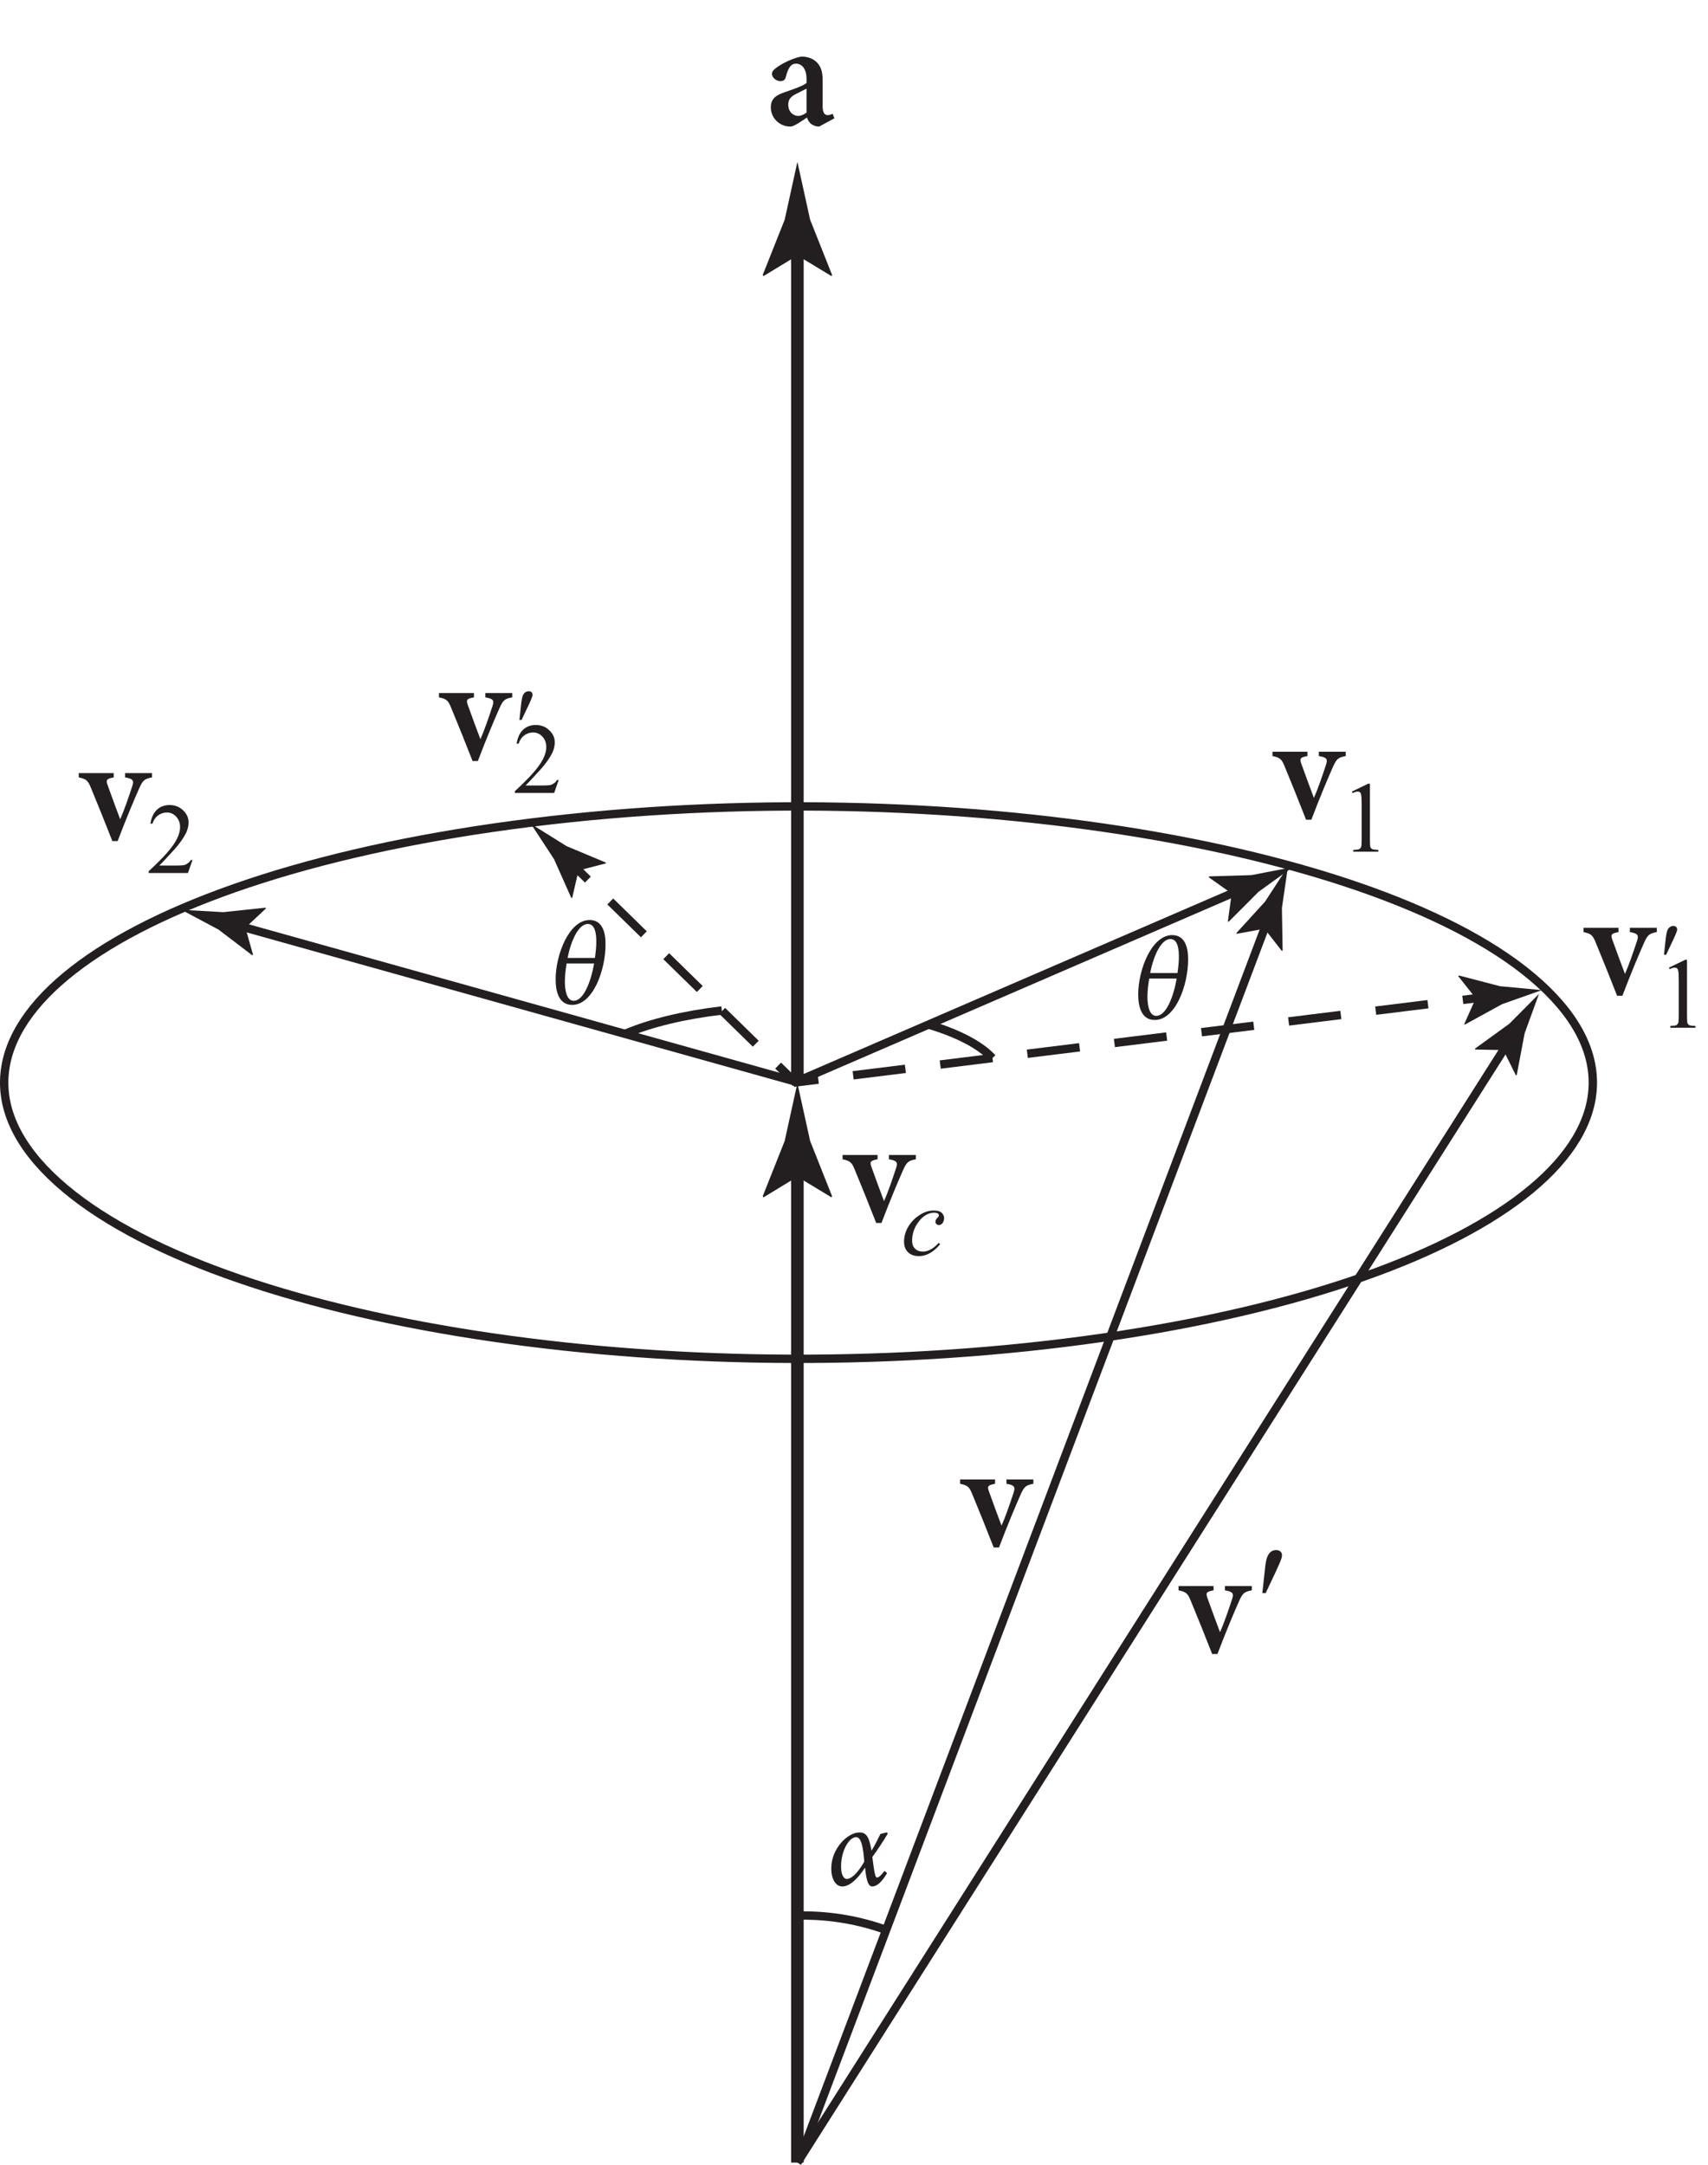 <?xml version="1.0" encoding="UTF-8" standalone="no"?>
<!-- Created with Inkscape (http://www.inkscape.org/) -->

<svg
   version="1.1"
   id="svg1"
   width="135.827"
   height="172.107"
   viewBox="0 0 135.827 172.107"
   sodipodi:docname="pha03f27.eps"
   xmlns:inkscape="http://www.inkscape.org/namespaces/inkscape"
   xmlns:sodipodi="http://sodipodi.sourceforge.net/DTD/sodipodi-0.dtd"
   xmlns="http://www.w3.org/2000/svg"
   xmlns:svg="http://www.w3.org/2000/svg">
  <defs
     id="defs1" />
  <sodipodi:namedview
     id="namedview1"
     pagecolor="#ffffff"
     bordercolor="#000000"
     borderopacity="0.25"
     inkscape:showpageshadow="2"
     inkscape:pageopacity="0.0"
     inkscape:pagecheckerboard="0"
     inkscape:deskcolor="#d1d1d1">
    <inkscape:page
       x="0"
       y="0"
       inkscape:label="1"
       id="page1"
       width="135.827"
       height="172.107"
       margin="0"
       bleed="0" />
  </sodipodi:namedview>
  <g
     id="g1"
     inkscape:groupmode="layer"
     inkscape:label="1">
    <g
       id="group-R5">
      <g
         id="g2"
         aria-label="v&#10;2&#10;v&#10;1&#10;v&#10;c&#10;a&#10;θ&#10;θ&#10;α&#10;v′&#10;2&#10;v′&#10;1&#10;v′&#10;v"
         transform="matrix(1.333,0,0,1.333,6.325,66.741)">
        <path
           id="path2"
           d="M 4.324,-3.96 H 2.718 v 0.258 c 0.492,0.082 0.539,0.188 0.422,0.539 -0.199,0.609 -0.48,1.43 -0.715,1.957 -0.176,-0.469 -0.516,-1.371 -0.738,-2.004 -0.129,-0.34 -0.094,-0.41 0.352,-0.492 v -0.258 h -2.086 v 0.258 c 0.457,0.094 0.551,0.188 0.727,0.621 0.434,1.043 0.844,2.074 1.277,3.176 h 0.316 c 0.516,-1.359 0.973,-2.438 1.289,-3.152 0.211,-0.469 0.305,-0.562 0.762,-0.645 z m 0,0"
           style="fill:#231f20;fill-opacity:1;fill-rule:nonzero;stroke:none" />
        <path
           id="path3"
           d="M 6.632,1.225 C 6.585,1.319 6.527,1.378 6.445,1.425 6.386,1.472 6.316,1.507 6.222,1.53 6.14,1.542 5.988,1.554 5.788,1.554 h -1.031 C 4.874,1.448 5.167,1.132 5.66,0.593 5.976,0.241 6.21,-0.099 6.363,-0.403 c 0.094,-0.211 0.141,-0.41 0.141,-0.609 0,-0.281 -0.105,-0.527 -0.328,-0.727 C 5.964,-1.95 5.695,-2.056 5.367,-2.056 c -0.293,0 -0.551,0.094 -0.75,0.281 -0.211,0.199 -0.328,0.469 -0.387,0.832 h 0.117 c 0.07,-0.211 0.188,-0.387 0.34,-0.492 0.152,-0.117 0.34,-0.176 0.527,-0.176 0.211,0 0.398,0.082 0.551,0.246 0.152,0.164 0.234,0.375 0.234,0.621 0,0.328 -0.141,0.691 -0.422,1.09 -0.281,0.398 -0.762,0.914 -1.453,1.547 v 0.105 h 2.344 L 6.738,1.225 Z m 0,0"
           style="fill:#231f20;fill-opacity:1;fill-rule:nonzero;stroke:none" />
        <path
           id="path4"
           d="m 75.538,-5.235 h -1.605 v 0.258 c 0.492,0.082 0.539,0.188 0.422,0.539 -0.199,0.609 -0.48,1.43 -0.715,1.957 -0.176,-0.469 -0.516,-1.371 -0.738,-2.004 -0.129,-0.34 -0.094,-0.41 0.352,-0.492 v -0.258 h -2.086 v 0.258 c 0.457,0.094 0.551,0.188 0.727,0.621 0.434,1.043 0.844,2.074 1.277,3.176 h 0.316 c 0.516,-1.359 0.973,-2.438 1.289,-3.152 0.211,-0.469 0.305,-0.562 0.762,-0.645 z m 0,0"
           style="fill:#231f20;fill-opacity:1;fill-rule:nonzero;stroke:none" />
        <path
           id="path5"
           d="m 75.949,-2.765 c 0.129,-0.07 0.234,-0.094 0.305,-0.094 0.047,0 0.094,0.012 0.129,0.035 0.035,0.035 0.059,0.082 0.07,0.141 0.023,0.082 0.035,0.27 0.035,0.562 v 2.145 c 0,0.246 -0.012,0.387 -0.035,0.434 -0.023,0.047 -0.059,0.082 -0.105,0.117 -0.059,0.023 -0.188,0.035 -0.363,0.047 v 0.105 h 1.5 V 0.622 c -0.188,-0.012 -0.305,-0.023 -0.363,-0.047 -0.059,-0.035 -0.094,-0.07 -0.117,-0.129 -0.012,-0.059 -0.023,-0.199 -0.023,-0.422 V -3.327 h -0.105 l -0.973,0.469 z m 0,0"
           style="fill:#231f20;fill-opacity:1;fill-rule:nonzero;stroke:none" />
        <path
           id="path6"
           d="m 49.892,18.815 h -1.605 v 0.258 c 0.492,0.082 0.539,0.188 0.422,0.539 -0.199,0.609 -0.48,1.43 -0.715,1.957 -0.176,-0.469 -0.516,-1.371 -0.738,-2.004 -0.129,-0.34 -0.094,-0.41 0.352,-0.492 v -0.258 h -2.086 v 0.258 c 0.457,0.094 0.551,0.188 0.727,0.621 0.434,1.043 0.844,2.074 1.277,3.176 h 0.316 c 0.516,-1.359 0.973,-2.438 1.289,-3.152 0.211,-0.469 0.305,-0.562 0.762,-0.645 z m 0,0"
           style="fill:#231f20;fill-opacity:1;fill-rule:nonzero;stroke:none" />
        <path
           id="path7"
           d="m 51.251,24.062 c -0.176,0.188 -0.34,0.328 -0.492,0.398 -0.152,0.082 -0.305,0.117 -0.445,0.117 -0.199,0 -0.363,-0.059 -0.469,-0.176 -0.117,-0.105 -0.176,-0.27 -0.176,-0.469 0,-0.305 0.07,-0.598 0.234,-0.902 0.141,-0.246 0.305,-0.434 0.492,-0.574 0.188,-0.129 0.387,-0.199 0.574,-0.199 0.105,0 0.188,0.012 0.246,0.059 0.035,0.023 0.047,0.059 0.047,0.105 0,0.012 0,0.035 -0.012,0.059 -0.012,0.012 -0.035,0.059 -0.082,0.094 -0.047,0.047 -0.07,0.082 -0.082,0.117 -0.023,0.023 -0.023,0.059 -0.023,0.105 0,0.059 0.012,0.105 0.059,0.141 0.035,0.035 0.082,0.059 0.141,0.059 0.082,0 0.152,-0.035 0.211,-0.105 0.07,-0.082 0.105,-0.188 0.105,-0.305 0,-0.129 -0.047,-0.234 -0.152,-0.328 -0.105,-0.094 -0.27,-0.129 -0.48,-0.129 -0.27,0 -0.551,0.082 -0.832,0.27 -0.281,0.176 -0.504,0.41 -0.68,0.703 -0.164,0.281 -0.246,0.574 -0.246,0.879 0,0.258 0.07,0.469 0.234,0.633 0.152,0.152 0.375,0.234 0.645,0.234 0.234,0 0.445,-0.059 0.656,-0.176 0.211,-0.117 0.422,-0.293 0.621,-0.539 z m 0,0"
           style="fill:#231f20;fill-opacity:1;fill-rule:nonzero;stroke:none" />
        <path
           id="path8"
           d="m 45.035,-43.013 -0.105,-0.27 c -0.082,0.047 -0.199,0.082 -0.305,0.082 -0.152,0 -0.293,-0.117 -0.293,-0.527 v -1.559 c 0,-0.492 -0.094,-0.879 -0.457,-1.16 -0.223,-0.164 -0.492,-0.246 -0.82,-0.246 -0.516,0.094 -1.137,0.41 -1.441,0.633 -0.199,0.141 -0.305,0.258 -0.305,0.398 0,0.234 0.281,0.434 0.492,0.434 0.176,0 0.293,-0.059 0.34,-0.27 0.07,-0.281 0.152,-0.48 0.258,-0.609 0.082,-0.105 0.199,-0.164 0.34,-0.164 0.375,0 0.633,0.328 0.633,0.926 v 0.223 c -0.211,0.188 -0.891,0.41 -1.43,0.598 -0.469,0.176 -0.703,0.41 -0.703,0.867 0,0.562 0.457,1.137 1.172,1.137 0.211,0 0.633,-0.305 0.984,-0.539 0.047,0.129 0.105,0.246 0.223,0.363 0.117,0.094 0.293,0.176 0.504,0.176 z m -1.664,-0.34 c -0.164,0.129 -0.352,0.199 -0.504,0.199 -0.234,0 -0.586,-0.188 -0.586,-0.68 0,-0.316 0.164,-0.48 0.469,-0.633 0.188,-0.094 0.434,-0.223 0.621,-0.316 z m 0,0"
           style="fill:#231f20;fill-opacity:1;fill-rule:nonzero;stroke:none" />
        <path
           id="path9"
           d="m 30.43,4.803 c -1.23,0 -2.027,2.074 -2.027,3.539 0,0.738 0.199,1.523 0.984,1.523 1.254,0 1.992,-2.098 1.992,-3.586 0.012,-0.762 -0.199,-1.477 -0.949,-1.477 z m -1.312,2.262 c 0.199,-1.043 0.656,-2.027 1.207,-2.027 0.469,0 0.504,0.691 0.504,1.066 0,0.316 -0.035,0.621 -0.082,0.961 z m 1.582,0.328 c -0.199,1.113 -0.633,2.227 -1.219,2.227 -0.41,0 -0.527,-0.598 -0.527,-1.148 0,-0.363 0.047,-0.715 0.105,-1.078 z M 65.185,5.702 c -1.23,0 -2.027,2.074 -2.027,3.539 0,0.738 0.199,1.523 0.984,1.523 1.254,0 1.992,-2.098 1.992,-3.586 C 66.146,6.417 65.935,5.702 65.185,5.702 Z m -1.312,2.262 c 0.199,-1.043 0.656,-2.027 1.207,-2.027 0.469,0 0.504,0.691 0.504,1.066 0,0.316 -0.035,0.621 -0.082,0.961 z m 1.582,0.328 c -0.199,1.113 -0.633,2.227 -1.219,2.227 -0.41,0 -0.527,-0.598 -0.527,-1.148 0,-0.363 0.047,-0.715 0.105,-1.078 z M 48.023,61.515 c -0.199,0.27 -0.363,0.398 -0.445,0.398 -0.117,0 -0.164,-0.316 -0.281,-1.23 0.281,-0.387 0.645,-0.914 0.926,-1.406 l -0.07,-0.059 -0.375,0.094 c -0.141,0.281 -0.316,0.656 -0.516,0.973 h -0.023 c -0.117,-0.727 -0.27,-1.066 -0.703,-1.066 -0.738,0 -1.688,0.996 -1.688,2.121 -0.012,0.645 0.258,1.102 0.656,1.102 0.422,0 0.902,-0.422 1.348,-1.113 h 0.012 c 0.082,0.844 0.211,1.113 0.434,1.113 0.246,0 0.551,-0.234 0.879,-0.797 z m -1.688,-2.016 c 0.316,0 0.422,0.68 0.48,1.465 -0.422,0.738 -0.797,1.031 -1.043,1.031 -0.188,0 -0.352,-0.27 -0.34,-0.773 0,-0.891 0.469,-1.723 0.902,-1.723 z m 0,0"
           style="fill:#231f20;fill-opacity:1;fill-rule:nonzero;stroke:none" />
        <path
           id="path10"
           d="m 25.813,-8.735 h -1.605 v 0.258 c 0.492,0.082 0.539,0.188 0.422,0.539 -0.199,0.609 -0.48,1.43 -0.715,1.957 -0.176,-0.469 -0.516,-1.371 -0.738,-2.004 -0.129,-0.34 -0.094,-0.41 0.352,-0.492 v -0.258 h -2.086 v 0.258 c 0.457,0.094 0.551,0.188 0.727,0.621 0.434,1.043 0.844,2.074 1.277,3.176 h 0.316 c 0.516,-1.359 0.973,-2.438 1.289,-3.152 0.211,-0.469 0.305,-0.562 0.762,-0.645 z m 0,0"
           style="fill:#231f20;fill-opacity:1;fill-rule:nonzero;stroke:none" />
        <path
           id="path11"
           d="m 26.372,-7.13 0.41,-0.867 c 0.117,-0.246 0.188,-0.41 0.211,-0.492 0.023,-0.059 0.035,-0.105 0.035,-0.141 0,-0.059 -0.023,-0.117 -0.059,-0.152 -0.047,-0.047 -0.094,-0.059 -0.176,-0.059 -0.082,0 -0.152,0.023 -0.223,0.082 -0.07,0.047 -0.117,0.141 -0.152,0.258 -0.023,0.082 -0.059,0.258 -0.082,0.504 l -0.094,0.867 z m 2.109,3.583 c -0.047,0.094 -0.105,0.152 -0.188,0.199 -0.059,0.047 -0.129,0.082 -0.223,0.105 -0.082,0.012 -0.234,0.023 -0.434,0.023 h -1.031 c 0.117,-0.105 0.41,-0.422 0.902,-0.961 0.316,-0.352 0.551,-0.691 0.703,-0.996 0.094,-0.211 0.141,-0.41 0.141,-0.609 0,-0.281 -0.105,-0.527 -0.328,-0.727 -0.211,-0.211 -0.48,-0.316 -0.809,-0.316 -0.293,0 -0.551,0.094 -0.75,0.281 -0.211,0.199 -0.328,0.469 -0.387,0.832 h 0.117 c 0.07,-0.211 0.188,-0.387 0.34,-0.492 0.152,-0.117 0.34,-0.176 0.527,-0.176 0.211,0 0.398,0.082 0.551,0.246 0.152,0.164 0.234,0.375 0.234,0.621 0,0.328 -0.141,0.691 -0.422,1.09 -0.281,0.398 -0.762,0.914 -1.453,1.547 v 0.105 h 2.344 l 0.27,-0.773 z m 0,0"
           style="fill:#231f20;fill-opacity:1;fill-rule:nonzero;stroke:none" />
        <path
           id="path12"
           d="m 94.095,5.265 h -1.605 v 0.258 c 0.492,0.082 0.539,0.188 0.422,0.539 C 92.712,6.672 92.431,7.492 92.197,8.019 92.021,7.551 91.681,6.648 91.458,6.015 91.329,5.676 91.365,5.605 91.81,5.523 V 5.265 h -2.086 v 0.258 c 0.457,0.094 0.551,0.188 0.727,0.621 0.434,1.043 0.844,2.074 1.277,3.176 h 0.316 c 0.516,-1.359 0.973,-2.438 1.289,-3.152 0.211,-0.469 0.305,-0.562 0.762,-0.645 z m 0,0"
           style="fill:#231f20;fill-opacity:1;fill-rule:nonzero;stroke:none" />
        <path
           id="path13"
           d="m 94.655,6.871 0.41,-0.867 c 0.117,-0.246 0.188,-0.41 0.211,-0.492 0.023,-0.059 0.035,-0.105 0.035,-0.141 0,-0.059 -0.023,-0.117 -0.059,-0.152 -0.047,-0.047 -0.094,-0.059 -0.176,-0.059 -0.082,0 -0.152,0.023 -0.223,0.082 -0.07,0.047 -0.117,0.141 -0.152,0.258 -0.023,0.082 -0.059,0.258 -0.082,0.504 l -0.094,0.867 z m 0.211,0.864 c 0.129,-0.07 0.234,-0.094 0.305,-0.094 0.047,0 0.094,0.012 0.129,0.035 0.035,0.035 0.059,0.082 0.07,0.141 0.023,0.082 0.035,0.27 0.035,0.562 v 2.145 c 0,0.246 -0.012,0.387 -0.035,0.434 -0.023,0.047 -0.059,0.082 -0.105,0.117 -0.059,0.023 -0.188,0.035 -0.363,0.047 v 0.105 h 1.5 v -0.105 c -0.188,-0.012 -0.305,-0.023 -0.363,-0.047 -0.059,-0.035 -0.094,-0.07 -0.117,-0.129 -0.012,-0.059 -0.023,-0.199 -0.023,-0.422 V 7.173 h -0.105 l -0.973,0.469 z m 0,0"
           style="fill:#231f20;fill-opacity:1;fill-rule:nonzero;stroke:none" />
        <path
           id="path14"
           d="m 69.937,44.523 h -1.605 v 0.258 c 0.492,0.082 0.539,0.188 0.422,0.539 -0.199,0.609 -0.48,1.43 -0.715,1.957 -0.176,-0.469 -0.516,-1.371 -0.738,-2.004 -0.129,-0.34 -0.094,-0.41 0.352,-0.492 V 44.523 H 65.566 v 0.258 c 0.457,0.094 0.551,0.188 0.727,0.621 0.434,1.043 0.844,2.074 1.277,3.176 h 0.316 c 0.516,-1.359 0.973,-2.438 1.289,-3.152 0.211,-0.469 0.305,-0.562 0.762,-0.645 z m 0,0"
           style="fill:#231f20;fill-opacity:1;fill-rule:nonzero;stroke:none" />
        <path
           id="path15"
           d="m 70.763,44.945 0.609,-1.289 c 0.176,-0.387 0.281,-0.621 0.316,-0.738 0.035,-0.082 0.047,-0.152 0.047,-0.223 0,-0.094 -0.023,-0.164 -0.082,-0.223 -0.07,-0.059 -0.152,-0.094 -0.258,-0.094 -0.129,0 -0.246,0.035 -0.34,0.117 -0.105,0.082 -0.176,0.223 -0.234,0.398 -0.035,0.129 -0.082,0.375 -0.117,0.762 l -0.141,1.289 z m 0,0"
           style="fill:#231f20;fill-opacity:1;fill-rule:nonzero;stroke:none" />
        <path
           id="path16"
           d="m 56.903,38.169 h -1.605 v 0.258 c 0.492,0.082 0.539,0.188 0.422,0.539 -0.199,0.609 -0.48,1.43 -0.715,1.957 -0.176,-0.469 -0.516,-1.371 -0.738,-2.004 -0.129,-0.34 -0.094,-0.41 0.352,-0.492 v -0.258 h -2.086 v 0.258 c 0.457,0.094 0.551,0.188 0.727,0.621 0.434,1.043 0.844,2.074 1.277,3.176 h 0.316 c 0.516,-1.359 0.973,-2.438 1.289,-3.152 0.211,-0.469 0.305,-0.562 0.762,-0.645 z m 0,0"
           style="fill:#231f20;fill-opacity:1;fill-rule:nonzero;stroke:none" />
      </g>
      <path
         id="path17"
         d="M 30.078,591.586 C -57.789,677.48 71.281,771.863 318.352,802.414 565.422,832.957 836.941,788.09 924.824,702.199 1012.69,616.316 883.621,521.922 636.555,491.379 389.48,460.828 117.949,505.695 30.078,591.586 Z"
         style="fill:none;stroke:#231f20;stroke-width:5;stroke-linecap:butt;stroke-linejoin:miter;stroke-miterlimit:10;stroke-dasharray:none;stroke-opacity:1"
         transform="matrix(0.133,0,0,-0.133,0,172.107)" />
      <path
         id="path18"
         d="m 475.984,646.594 -10.718,10.484"
         style="fill:none;stroke:#231f20;stroke-width:5;stroke-linecap:butt;stroke-linejoin:miter;stroke-miterlimit:10;stroke-dasharray:none;stroke-opacity:1"
         transform="matrix(0.133,0,0,-0.133,0,172.107)" />
      <path
         id="path19"
         d="m 451.875,670.16 -93.66,91.559"
         style="fill:none;stroke:#231f20;stroke-width:5;stroke-linecap:butt;stroke-linejoin:miter;stroke-miterlimit:10;stroke-dasharray:28.068, 18.712;stroke-dashoffset:0;stroke-opacity:1"
         transform="matrix(0.133,0,0,-0.133,0,172.107)" />
      <path
         id="path20"
         d="m 351.516,768.254 -10.723,10.488"
         style="fill:none;stroke:#231f20;stroke-width:5;stroke-linecap:butt;stroke-linejoin:miter;stroke-miterlimit:10;stroke-dasharray:none;stroke-opacity:1"
         transform="matrix(0.133,0,0,-0.133,0,172.107)" />
      <path
         id="path21"
         d="m 345.93,773.723 -3.813,-16.434 -0.574,0.113 -10.281,23.098 c -4.602,7.012 -9.192,14.023 -13.789,21.035 7.105,-4.433 14.226,-8.871 21.343,-13.305 l 23.325,-9.75 0.183,-0.519 -16.394,-4.238"
         style="fill:#231f20;fill-opacity:1;fill-rule:nonzero;stroke:none"
         transform="matrix(0.133,0,0,-0.133,0,172.107)" />
      <path
         id="path22"
         d="m 474.402,646.859 14.883,1.84"
         style="fill:none;stroke:#231f20;stroke-width:5;stroke-linecap:butt;stroke-linejoin:miter;stroke-miterlimit:10;stroke-dasharray:none;stroke-opacity:1"
         transform="matrix(0.133,0,0,-0.133,0,172.107)" />
      <path
         id="path23"
         d="m 510.117,651.273 354.102,43.786"
         style="fill:none;stroke:#231f20;stroke-width:5;stroke-linecap:butt;stroke-linejoin:miter;stroke-miterlimit:10;stroke-dasharray:31.482, 20.988;stroke-dashoffset:0;stroke-opacity:1"
         transform="matrix(0.133,0,0,-0.133,0,172.107)" />
      <path
         id="path24"
         d="m 874.641,696.348 14.879,1.84"
         style="fill:none;stroke:#231f20;stroke-width:5;stroke-linecap:butt;stroke-linejoin:miter;stroke-miterlimit:10;stroke-dasharray:none;stroke-opacity:1"
         transform="matrix(0.133,0,0,-0.133,0,172.107)" />
      <path
         id="path25"
         d="m 882.395,697.305 -10.469,13.226 0.445,0.387 24.477,-6.383 c 8.347,-0.781 16.687,-1.562 25.039,-2.347 -7.903,-2.793 -15.813,-5.586 -23.711,-8.379 l -22.18,-12.145 -0.516,0.18 6.915,15.461"
         style="fill:#231f20;fill-opacity:1;fill-rule:nonzero;stroke:none"
         transform="matrix(0.133,0,0,-0.133,0,172.107)" />
      <path
         id="path26"
         d="M 477.063,647.133 139.836,741.43"
         style="fill:none;stroke:#231f20;stroke-width:5;stroke-linecap:butt;stroke-linejoin:miter;stroke-miterlimit:10;stroke-dasharray:none;stroke-opacity:1"
         transform="matrix(0.133,0,0,-0.133,0,172.107)" />
      <path
         id="path27"
         d="m 146.746,739.496 4.563,-16.242 -0.567,-0.184 -20.117,15.317 c -7.395,3.941 -14.797,7.883 -22.195,11.82 8.367,-0.469 16.734,-0.941 25.105,-1.41 l 25.149,2.66 0.41,-0.363 -12.348,-11.598"
         style="fill:#231f20;fill-opacity:1;fill-rule:nonzero;stroke:none"
         transform="matrix(0.133,0,0,-0.133,0,172.107)" />
      <path
         id="path28"
         d="M 475.305,647.07 743.047,762.781"
         style="fill:none;stroke:#231f20;stroke-width:5;stroke-linecap:butt;stroke-linejoin:miter;stroke-miterlimit:10;stroke-dasharray:none;stroke-opacity:1"
         transform="matrix(0.133,0,0,-0.133,0,172.107)" />
      <path
         id="path29"
         d="m 736.453,759.93 -13.758,9.75 0.325,0.5 25.273,0.75 c 8.223,1.597 16.453,3.195 24.687,4.785 -6.796,-4.902 -13.605,-9.805 -20.402,-14.707 l -17.871,-17.891 -0.547,0.035 2.293,16.778"
         style="fill:#231f20;fill-opacity:1;fill-rule:nonzero;stroke:none"
         transform="matrix(0.133,0,0,-0.133,0,172.107)" />
      <path
         id="path30"
         d="M 476.785,646.594 V 1151.43"
         style="fill:none;stroke:#231f20;stroke-width:7.5;stroke-linecap:butt;stroke-linejoin:miter;stroke-miterlimit:10;stroke-dasharray:none;stroke-opacity:1"
         transform="matrix(0.133,0,0,-0.133,0,172.107)" />
      <path
         id="path31"
         d="m 476.785,1141.33 -20.262,-12.33 -0.46,0.7 13.125,33.04 c 2.531,11.52 5.058,23.03 7.597,34.55 2.531,-11.52 5.07,-23.03 7.602,-34.55 l 13.125,-33.04 -0.344,-0.7 -20.383,12.33"
         style="fill:#231f20;fill-opacity:1;fill-rule:nonzero;stroke:none"
         transform="matrix(0.133,0,0,-0.133,0,172.107)" />
      <path
         id="path32"
         d="M 476.785,1.34 V 600.734"
         style="fill:none;stroke:#231f20;stroke-width:7.5;stroke-linecap:butt;stroke-linejoin:miter;stroke-miterlimit:10;stroke-dasharray:none;stroke-opacity:1"
         transform="matrix(0.133,0,0,-0.133,0,172.107)" />
      <path
         id="path33"
         d="m 476.785,590.645 -20.262,-12.332 -0.46,0.695 13.125,33.047 c 2.531,11.511 5.058,23.027 7.597,34.539 2.531,-11.512 5.07,-23.028 7.602,-34.539 l 13.125,-33.047 -0.344,-0.695 -20.383,12.332"
         style="fill:#231f20;fill-opacity:1;fill-rule:nonzero;stroke:none"
         transform="matrix(0.133,0,0,-0.133,0,172.107)" />
      <path
         id="path34"
         d="M 476.785,1.34 902.734,672.414"
         style="fill:none;stroke:#231f20;stroke-width:5;stroke-linecap:butt;stroke-linejoin:miter;stroke-miterlimit:10;stroke-dasharray:none;stroke-opacity:1"
         transform="matrix(0.133,0,0,-0.133,0,172.107)" />
      <path
         id="path35"
         d="m 898.887,666.352 -16.867,0.32 -0.016,0.594 20.476,14.836 c 5.911,5.949 11.817,11.894 17.723,17.843 -2.867,-7.875 -5.73,-15.757 -8.601,-23.632 l -4.707,-24.844 -0.477,-0.285 -7.531,15.168"
         style="fill:#231f20;fill-opacity:1;fill-rule:nonzero;stroke:none"
         transform="matrix(0.133,0,0,-0.133,0,172.107)" />
      <path
         id="path36"
         d="M 758.586,745.625 479.07,6.02"
         style="fill:none;stroke:#231f20;stroke-width:5;stroke-linecap:butt;stroke-linejoin:miter;stroke-miterlimit:10;stroke-dasharray:none;stroke-opacity:1"
         transform="matrix(0.133,0,0,-0.133,0,172.107)" />
      <path
         id="path37"
         d="m 756.055,738.906 10.383,-13.293 0.476,0.34 -0.43,25.285 c 1.211,8.297 2.422,16.59 3.633,24.887 -4.582,-7.02 -9.16,-14.043 -13.738,-21.062 l -17.043,-18.684 0.059,-0.551 16.66,3.078"
         style="fill:#231f20;fill-opacity:1;fill-rule:nonzero;stroke:none"
         transform="matrix(0.133,0,0,-0.133,0,172.107)" />
      <path
         id="path38"
         d="m 477.449,149.02 c 0.903,0.011 1.781,0.019 2.68,0.019 17.461,0 34.195,-3.051 49.726,-8.641"
         style="fill:none;stroke:#231f20;stroke-width:5;stroke-linecap:butt;stroke-linejoin:miter;stroke-miterlimit:10;stroke-dasharray:none;stroke-opacity:1"
         transform="matrix(0.133,0,0,-0.133,0,172.107)" />
      <path
         id="path39"
         d="m 431.594,690.004 c -22.676,-2.66 -42.473,-7.481 -57.383,-13.766"
         style="fill:none;stroke:#231f20;stroke-width:5;stroke-linecap:butt;stroke-linejoin:miter;stroke-miterlimit:10;stroke-dasharray:none;stroke-opacity:1"
         transform="matrix(0.133,0,0,-0.133,0,172.107)" />
      <path
         id="path40"
         d="m 593.328,661.563 c -7.207,7.863 -20.562,14.773 -38.125,20.039"
         style="fill:none;stroke:#231f20;stroke-width:5;stroke-linecap:butt;stroke-linejoin:miter;stroke-miterlimit:10;stroke-dasharray:none;stroke-opacity:1"
         transform="matrix(0.133,0,0,-0.133,0,172.107)" />
    </g>
  </g>
</svg>
